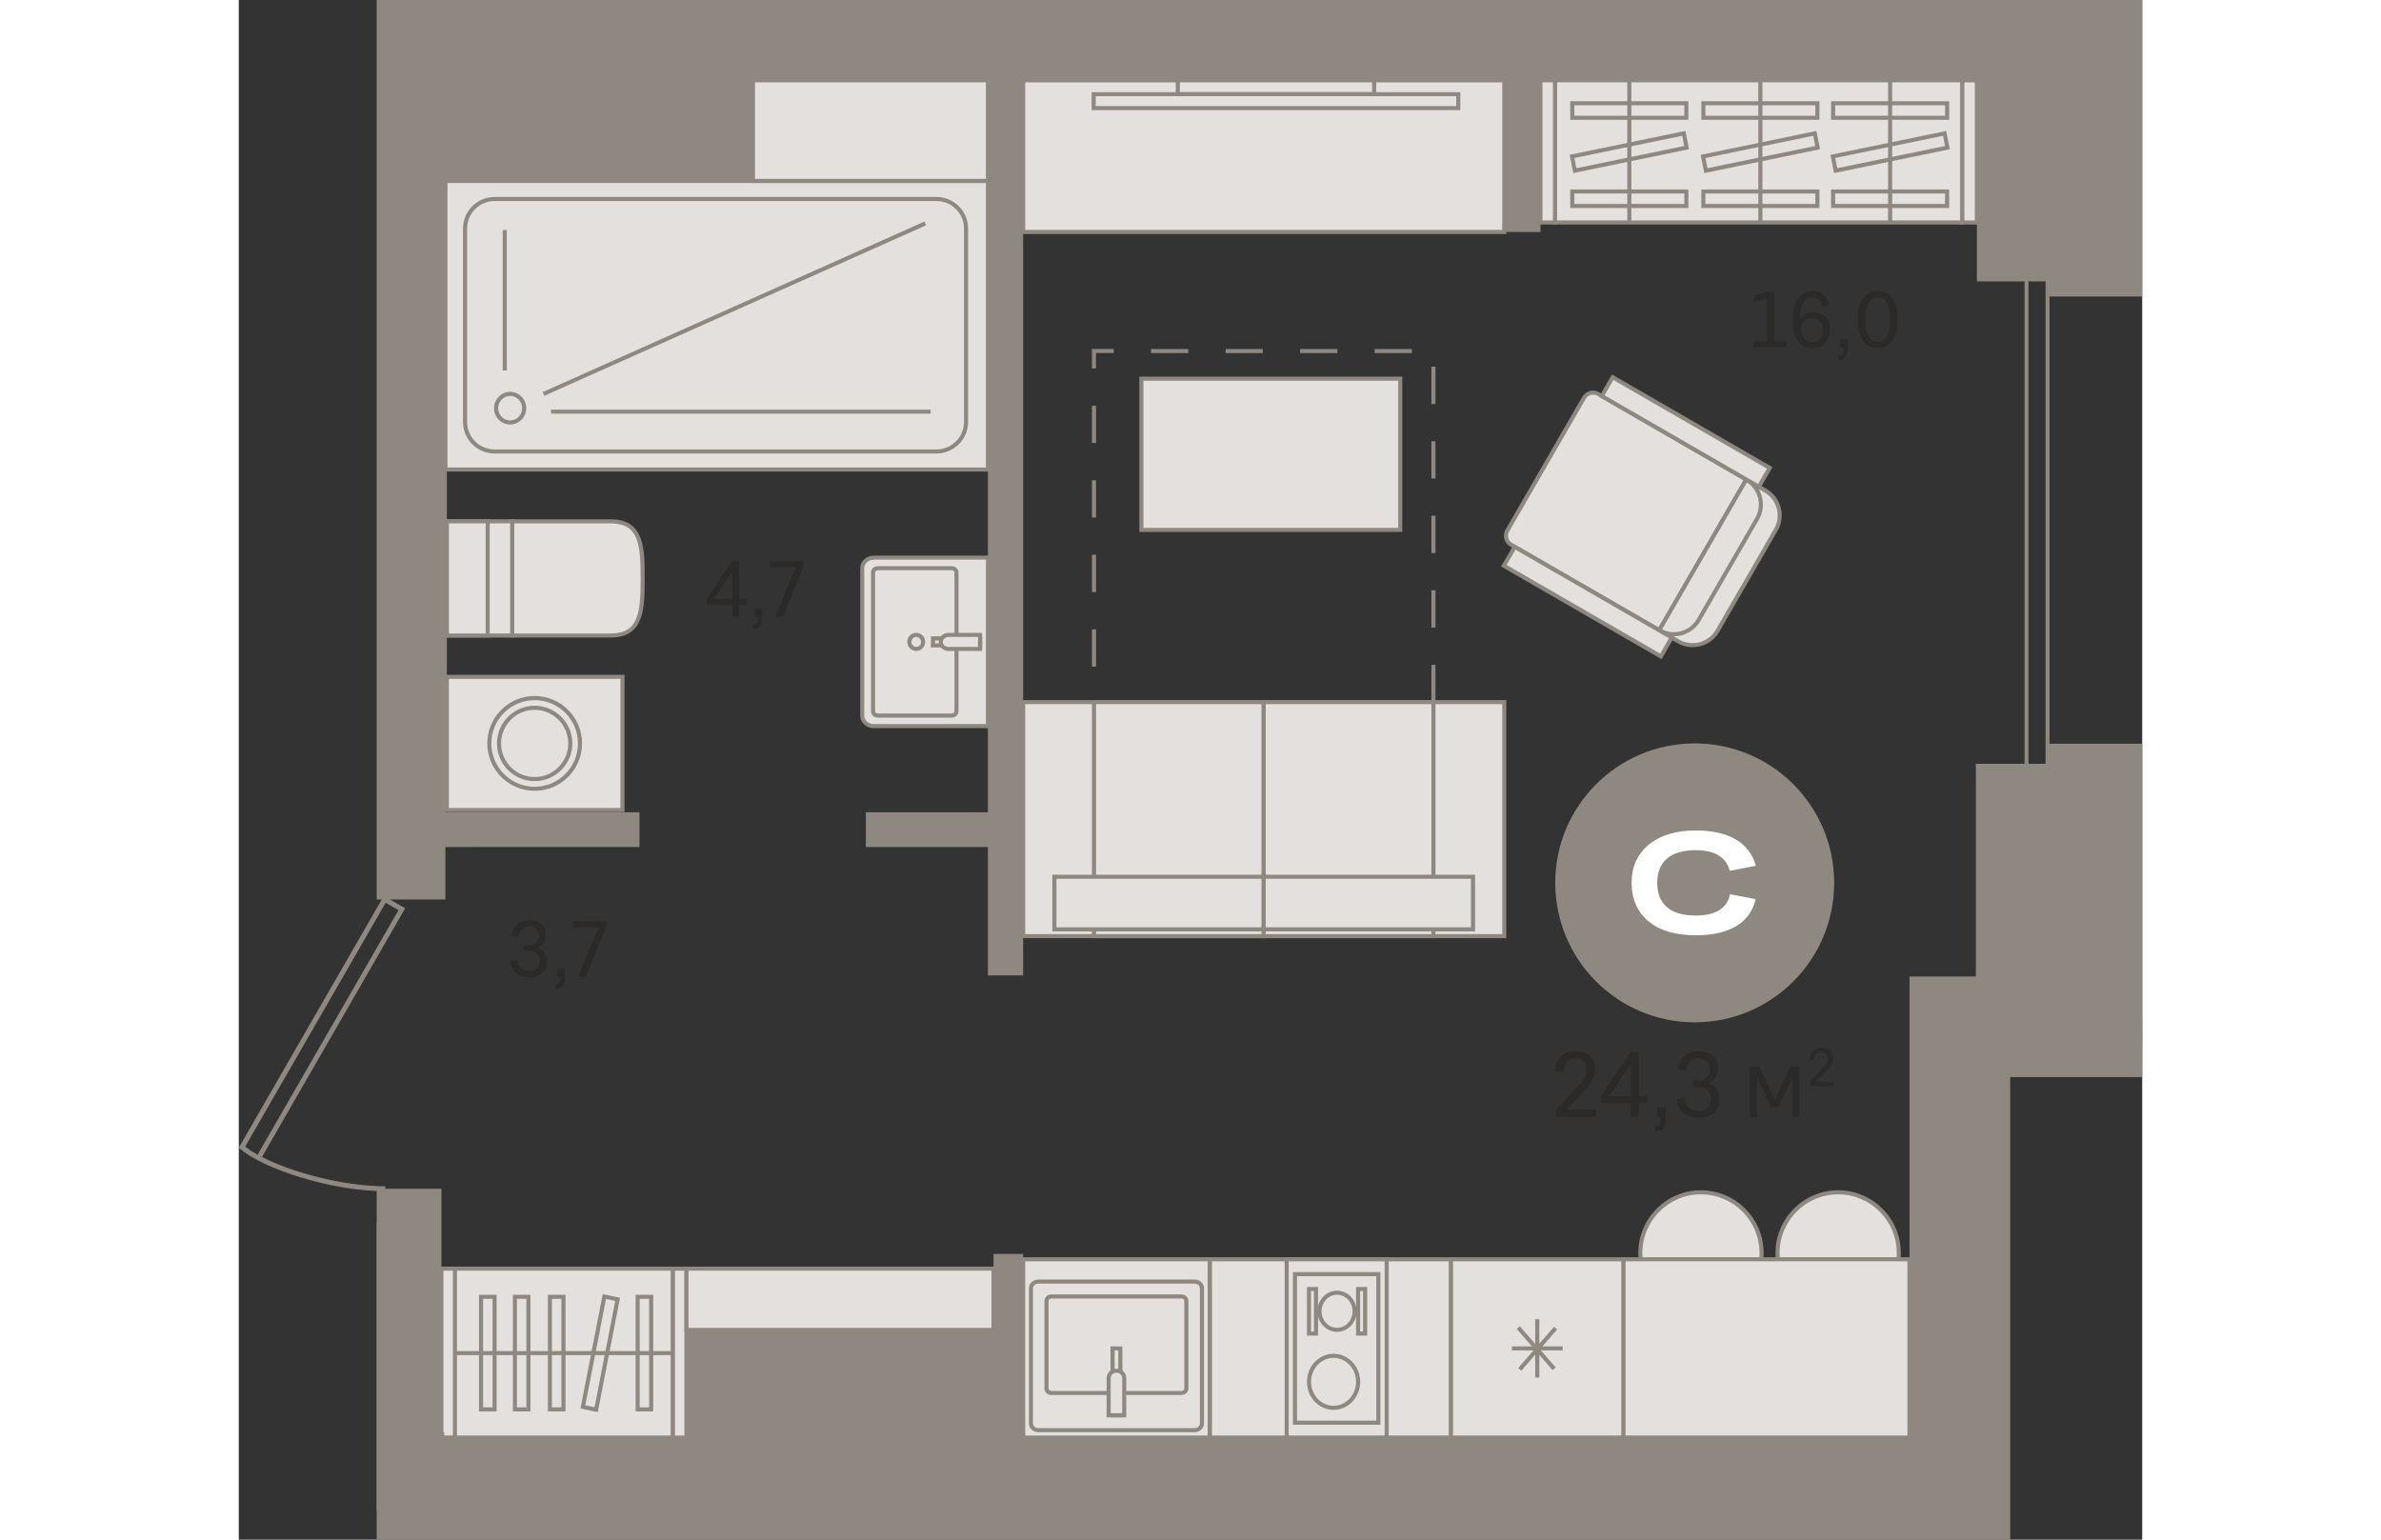 <?xml version="1.0" encoding="utf-8"?>
<!-- Generator: Adobe Illustrator 24.1.2, SVG Export Plug-In . SVG Version: 6.00 Build 0)  -->
<svg version="1.1" id="Слой_1" xmlns="http://www.w3.org/2000/svg" xmlns:xlink="http://www.w3.org/1999/xlink" x="0px" y="0px"
	 viewBox="0 0 4327.8 3500.8" style="enable-background:new 0 0 4327.8 3500.8;" xml:space="preserve" width="883" height="571">
<rect x="0" y="0" width="4327.8" height="3500.8" fill="#333333" stroke="none"/>
<g>
	<polygon style="fill-rule:evenodd;clip-rule:evenodd;fill:#8F8880;" points="4327.8,2449 4027.6,2449 4027.6,3500.8 313.6,3500.8 
		313.6,2779.7 354.5,2779.7 354.5,3351.9 3867.7,3351.9 3867.7,2458.7 3867.7,2320.9 4061.8,2320.9 4327.8,2320.9 	"/>
	<rect x="3695.3" y="23.1" style="fill-rule:evenodd;clip-rule:evenodd;fill:#FF3D01;" width="503.3" height="5.8"/>
	<rect x="2992.5" y="182.6" style="fill-rule:evenodd;clip-rule:evenodd;fill:#E3E0DD;" width="926.4" height="323.3"/>
	<path style="fill-rule:evenodd;clip-rule:evenodd;fill:#8F8880;" d="M2997.2,501.2h917.1v-314h-917.1V501.2L2997.2,501.2z
		 M3923.5,510.5h-935.6V177.9h935.6V510.5z"/>
	<rect x="3918.9" y="182.6" style="fill-rule:evenodd;clip-rule:evenodd;fill:#E3E0DD;" width="33" height="323.3"/>
	<path style="fill-rule:evenodd;clip-rule:evenodd;fill:#8F8880;" d="M3923.5,501.3h23.7V187.2h-23.7V501.3L3923.5,501.3z
		 M3956.5,510.5h-42.3V178h42.3V510.5z"/>
	<rect x="2959.5" y="182.6" style="fill-rule:evenodd;clip-rule:evenodd;fill:#E3E0DD;" width="33" height="323.3"/>
	<path style="fill-rule:evenodd;clip-rule:evenodd;fill:#8F8880;" d="M2964.2,501.3h23.7V187.2h-23.7V501.3L2964.2,501.3z
		 M2997.1,510.5h-42.3V178h42.3V510.5z"/>
	<rect x="3329.9" y="234.8" style="fill-rule:evenodd;clip-rule:evenodd;fill:#E3E0DD;" width="259.3" height="33"/>
	<path style="fill-rule:evenodd;clip-rule:evenodd;fill:#8F8880;" d="M3334.6,263.2h250v-23.8h-250V263.2L3334.6,263.2z
		 M3593.9,272.4h-268.5v-42.2h268.5V272.4z"/>
	<rect x="3625" y="234.8" style="fill-rule:evenodd;clip-rule:evenodd;fill:#E3E0DD;" width="259.3" height="33"/>
	<path style="fill-rule:evenodd;clip-rule:evenodd;fill:#8F8880;" d="M3629.6,263.2h250v-23.8h-250V263.2L3629.6,263.2z
		 M3888.9,272.4h-268.6v-42.2h268.6V272.4z"/>
	<rect x="3032" y="234.8" style="fill-rule:evenodd;clip-rule:evenodd;fill:#E3E0DD;" width="259.3" height="33"/>
	<path style="fill-rule:evenodd;clip-rule:evenodd;fill:#8F8880;" d="M3036.7,263.2h250v-23.8h-250V263.2L3036.7,263.2z
		 M3295.9,272.4h-268.6v-42.2h268.6V272.4z"/>
	<rect x="3329.9" y="435.3" style="fill-rule:evenodd;clip-rule:evenodd;fill:#E3E0DD;" width="259.3" height="33"/>
	<path style="fill-rule:evenodd;clip-rule:evenodd;fill:#8F8880;" d="M3334.6,463.7h250V440h-250V463.7L3334.6,463.7z M3593.9,473
		h-268.5v-42.2h268.5V473z"/>
	<rect x="3625" y="435.3" style="fill-rule:evenodd;clip-rule:evenodd;fill:#E3E0DD;" width="259.3" height="33"/>
	<path style="fill-rule:evenodd;clip-rule:evenodd;fill:#8F8880;" d="M3629.6,463.7h250V440h-250V463.7L3629.6,463.7z M3888.9,473
		h-268.6v-42.2h268.6V473z"/>
	<rect x="3032" y="435.3" style="fill-rule:evenodd;clip-rule:evenodd;fill:#E3E0DD;" width="259.3" height="33"/>
	<path style="fill-rule:evenodd;clip-rule:evenodd;fill:#8F8880;" d="M3036.7,463.7h250V440h-250V463.7L3036.7,463.7z M3295.9,473
		h-268.6v-42.2h268.6V473z"/>
	<polygon style="fill-rule:evenodd;clip-rule:evenodd;fill:#E3E0DD;" points="3329.3,355.6 3335.7,388 3589.9,335.6 3583.4,303.3 	
		"/>
	<path style="fill-rule:evenodd;clip-rule:evenodd;fill:#8F8880;" d="M3334.7,359.2l4.6,23.2l245.1-50.4l-4.6-23.3L3334.7,359.2
		L3334.7,359.2z M3332.1,393.5l-8.2-41.4l263.2-54.3l8.2,41.5L3332.1,393.5z"/>
	<polygon style="fill-rule:evenodd;clip-rule:evenodd;fill:#E3E0DD;" points="3624.4,355.6 3630.8,388 3884.9,335.6 3878.5,303.3 	
		"/>
	<path style="fill-rule:evenodd;clip-rule:evenodd;fill:#8F8880;" d="M3629.8,359.2l4.6,23.2l245.1-50.4l-4.6-23.3L3629.8,359.2
		L3629.8,359.2z M3627.2,393.5l-8.3-41.4l263.2-54.3l8.3,41.5L3627.2,393.5z"/>
	<polygon style="fill-rule:evenodd;clip-rule:evenodd;fill:#E3E0DD;" points="3031.4,355.6 3037.8,388 3291.9,335.6 3285.5,303.3 	
		"/>
	<path style="fill-rule:evenodd;clip-rule:evenodd;fill:#8F8880;" d="M3036.8,359.2l4.6,23.2l245.1-50.4l-4.6-23.3L3036.8,359.2
		L3036.8,359.2z M3034.2,393.5L3026,352l263.2-54.3l8.2,41.5L3034.2,393.5z"/>
	<rect x="3455" y="182.6" style="fill-rule:evenodd;clip-rule:evenodd;fill:#8F8880;" width="9.3" height="323.3"/>
	<rect x="3750" y="182.6" style="fill-rule:evenodd;clip-rule:evenodd;fill:#8F8880;" width="9.3" height="323.3"/>
	<rect x="3157" y="182.6" style="fill-rule:evenodd;clip-rule:evenodd;fill:#8F8880;" width="9.3" height="323.3"/>
	<path style="fill-rule:evenodd;clip-rule:evenodd;fill:#E3E0DD;" d="M3362.3,1434.2l132.6-229.7c18-31.2,7.3-71.2-23.9-89.2
		l-0.6-0.3l-42.9-24.7l-197.9,342.8l42.8,24.7l0.6,0.3C3304.3,1476.2,3344.2,1465.5,3362.3,1434.2z"/>
	<path style="fill-rule:evenodd;clip-rule:evenodd;fill:#8F8880;" d="M3235.9,1431.4l38.8,22.5c29.6,17.1,66.8,7,83.5-21.9
		l132.6-229.7c16.7-29,6.8-66.2-22.2-82.9l-39.4-22.7L3235.9,1431.4L3235.9,1431.4z M3305.5,1471.5c-11.8,0-23.9-3-34.8-9.4
		l-47.4-27.4l202.6-350.9l46.8,27.1c34,19.6,45.5,62.5,26.2,95.9l-132.6,229.7C3353.3,1459,3329.7,1471.5,3305.5,1471.5z"/>
	<path style="fill-rule:evenodd;clip-rule:evenodd;fill:#E3E0DD;" d="M3427.5,1090.3l-197.9,342.8l-336.7-194.4
		c-11.3-6.5-15.1-20.9-8.6-32.2l174.3-301.9c6.5-11.3,20.9-15.2,32.2-8.6L3427.5,1090.3z"/>
	<path style="fill-rule:evenodd;clip-rule:evenodd;fill:#8F8880;" d="M3079.1,897.3c-1.7,0-3.3,0.2-4.9,0.7c-4.9,1.3-9,4.4-11.5,8.8
		l-174.4,301.9c-5.2,9.1-2.1,20.7,7,25.9l332.7,192l193.3-334.8l-332.6-192.1C3085.6,898.2,3082.4,897.3,3079.1,897.3L3079.1,897.3z
		 M3231.3,1439.4l-4-2.3l-336.7-194.4c-13.5-7.8-18.1-25.1-10.4-38.6l174.4-301.9c3.8-6.5,9.9-11.2,17.1-13.1c7.2-2,14.9-1,21.4,2.9
		l340.7,196.7l-2.3,4L3231.3,1439.4z"/>
	<path style="fill-rule:evenodd;clip-rule:evenodd;fill:#E3E0DD;" d="M3319.4,1409.5l132.6-229.7c18-31.2,7.3-71.2-23.9-89.2
		l-0.6-0.3l-197.9,342.8l0.6,0.3C3261.4,1451.5,3301.4,1440.7,3319.4,1409.5z"/>
	<path style="fill-rule:evenodd;clip-rule:evenodd;fill:#8F8880;" d="M3236,1431.2c28.8,14,63.4,3.6,79.4-24l132.6-229.7
		c8.1-14,10.3-30.4,6.1-46.1c-3.9-14.4-12.6-26.5-24.9-34.7L3236,1431.2L3236,1431.2z M3262.7,1446.8c-11.8,0-23.9-3-34.8-9.4
		l-4-2.3l1.7-4.4l200.3-346.9l4,2.5c16.7,9.6,28.2,24.7,33.1,42.8c4.8,18,2.4,36.9-7,53.1l-132.6,229.7
		C3310.5,1434.2,3286.9,1446.8,3262.7,1446.8z"/>
	
		<rect x="3042.5" y="1161.7" transform="matrix(0.5 -0.866 0.866 0.5 349.126 3340.484)" style="fill-rule:evenodd;clip-rule:evenodd;fill:#E3E0DD;" width="49.5" height="412.4"/>
	<path style="fill-rule:evenodd;clip-rule:evenodd;fill:#8F8880;" d="M2882.7,1284.5l349.1,201.6l20.1-34.8l-349.1-201.5
		L2882.7,1284.5L2882.7,1284.5z M3235.1,1498.8l-4-2.3L2870,1288l29.4-50.9l4,2.3l361.1,208.4L3235.1,1498.8z"/>
	<polygon style="fill-rule:evenodd;clip-rule:evenodd;fill:#E3E0DD;" points="3456.1,1106.8 3480.8,1063.9 3123.7,857.7 3099,900.6 
			"/>
	<path style="fill-rule:evenodd;clip-rule:evenodd;fill:#8F8880;" d="M3105.3,898.8l349.1,201.6l20.1-34.8L3125.4,864L3105.3,898.8
		L3105.3,898.8z M3457.8,1113.1l-4-2.3l-361.1-208.5l29.4-50.9l4,2.3l361.1,208.5L3457.8,1113.1z"/>
	<rect x="2052.2" y="861" style="fill-rule:evenodd;clip-rule:evenodd;fill:#E3E0DD;" width="588.5" height="343.8"/>
	<path style="fill-rule:evenodd;clip-rule:evenodd;fill:#8F8880;" d="M2056.9,1200.3h579.2V865.7h-579.2V1200.3L2056.9,1200.3z
		 M2645.4,1209.5h-597.8V856.4h597.8V1209.5z"/>
	<path style="fill-rule:evenodd;clip-rule:evenodd;fill:#8F8880;" d="M4069.2,1829.6h38.8V544.8h-38.8V1829.6L4069.2,1829.6z
		 M4117,1838.6h-56.8V535.8h56.8V1838.6z"/>
	<rect x="2207.6" y="2863.3" style="fill-rule:evenodd;clip-rule:evenodd;fill:#E3E0DD;" width="548.6" height="405.3"/>
	<path style="fill-rule:evenodd;clip-rule:evenodd;fill:#8F8880;" d="M2212.3,3264h539.3v-396.1h-539.3V3264L2212.3,3264z
		 M2760.9,3273.2H2203v-414.6h557.9V3273.2z"/>
	<rect x="668.5" style="fill-rule:evenodd;clip-rule:evenodd;fill:#8F8880;" width="332.1" height="0.5"/>
	<rect x="2382.5" y="2863.3" style="fill-rule:evenodd;clip-rule:evenodd;fill:#E3E0DD;" width="227.4" height="405.3"/>
	<path style="fill-rule:evenodd;clip-rule:evenodd;fill:#8F8880;" d="M2387.2,3264h218.1v-396.1h-218.1V3264L2387.2,3264z
		 M2614.5,3273.2h-236.6v-414.6h236.6V3273.2z"/>
	<rect x="2401.4" y="2897.1" style="fill-rule:evenodd;clip-rule:evenodd;fill:#E3E0DD;" width="189.7" height="337.8"/>
	<path style="fill-rule:evenodd;clip-rule:evenodd;fill:#8F8880;" d="M2406,3230.2h180.4v-328.5H2406V3230.2L2406,3230.2z
		 M2595.7,3239.4h-198.9v-347h198.9V3239.4z"/>
	<path style="fill-rule:evenodd;clip-rule:evenodd;fill:#E3E0DD;" d="M2433.3,3142c0-32.6,25-59.1,55.9-59.1
		c30.8,0,55.8,26.5,55.8,59.1c0,32.6-25,59.1-55.8,59.1C2458.3,3201.1,2433.3,3174.6,2433.3,3142z"/>
	<path style="fill-rule:evenodd;clip-rule:evenodd;fill:#8F8880;" d="M2489.2,3087.4c-28.2,0-51.2,24.4-51.2,54.5
		c0,30.1,23,54.5,51.2,54.5c28.2,0,51.2-24.5,51.2-54.5C2540.4,3111.9,2517.4,3087.4,2489.2,3087.4L2489.2,3087.4z M2489.2,3205.7
		c-33.4,0-60.5-28.6-60.5-63.8c0-35.2,27.1-63.7,60.5-63.7c33.4,0,60.5,28.6,60.5,63.7C2549.6,3177.1,2522.5,3205.7,2489.2,3205.7z"
		/>
	<path style="fill-rule:evenodd;clip-rule:evenodd;fill:#E3E0DD;" d="M2457.2,2981.5c0-23.3,17.9-42.2,39.9-42.2
		c22,0,39.9,18.9,39.9,42.2c0,23.3-17.9,42.2-39.9,42.2C2475.1,3023.7,2457.2,3004.8,2457.2,2981.5z"/>
	<path style="fill-rule:evenodd;clip-rule:evenodd;fill:#8F8880;" d="M2497.1,2943.9c-19.4,0-35.3,16.9-35.3,37.6
		c0,20.7,15.8,37.6,35.3,37.6c19.4,0,35.3-16.9,35.3-37.6C2532.4,2960.8,2516.6,2943.9,2497.1,2943.9L2497.1,2943.9z M2497.1,3028.3
		c-24.6,0-44.5-21-44.5-46.8c0-25.8,20-46.8,44.5-46.8s44.5,21,44.5,46.8C2541.7,3007.3,2521.7,3028.3,2497.1,3028.3z"/>
	<rect x="2545" y="2930.8" style="fill-rule:evenodd;clip-rule:evenodd;fill:#E3E0DD;" width="16" height="101.3"/>
	<path style="fill-rule:evenodd;clip-rule:evenodd;fill:#8F8880;" d="M2549.6,3027.5h6.7v-92.1h-6.7V3027.5L2549.6,3027.5z
		 M2565.6,3036.8h-25.2v-110.5h25.2V3036.8z"/>
	<rect x="2433.3" y="2930.8" style="fill-rule:evenodd;clip-rule:evenodd;fill:#E3E0DD;" width="16" height="101.3"/>
	<path style="fill-rule:evenodd;clip-rule:evenodd;fill:#8F8880;" d="M2437.9,3027.5h6.7v-92.1h-6.7V3027.5L2437.9,3027.5z
		 M2453.9,3036.8h-25.2v-110.5h25.2V3036.8z"/>
	<rect x="1783.4" y="182.6" style="fill-rule:evenodd;clip-rule:evenodd;fill:#E3E0DD;" width="1093.8" height="344.9"/>
	<path style="fill-rule:evenodd;clip-rule:evenodd;fill:#8F8880;" d="M1788.1,522.8h1084.6V187.2H1788.1V522.8L1788.1,522.8z
		 M2881.9,532.1H1778.8V178h1103.1V532.1z"/>
	<rect x="2135.1" y="182.6" style="fill-rule:evenodd;clip-rule:evenodd;fill:#E3E0DD;" width="446.4" height="31.6"/>
	<path style="fill-rule:evenodd;clip-rule:evenodd;fill:#8F8880;" d="M2139.7,209.6h437.1v-22.4h-437.1V209.6L2139.7,209.6z
		 M2586.1,218.8h-455.7V178h455.7V218.8z"/>
	<rect x="1943.8" y="214.2" style="fill-rule:evenodd;clip-rule:evenodd;fill:#E3E0DD;" width="829" height="31.6"/>
	<path style="fill-rule:evenodd;clip-rule:evenodd;fill:#8F8880;" d="M1948.4,241.1h819.7v-22.4h-819.7V241.1L1948.4,241.1z
		 M2777.4,250.4h-838.3v-40.8h838.3V250.4z"/>
	<rect x="1165.3" style="fill-rule:evenodd;clip-rule:evenodd;fill:#8F8880;" width="268.9" height="0.4"/>
	<rect x="1165.3" style="fill-rule:evenodd;clip-rule:evenodd;fill:#8F8880;" width="268.9" height="0.4"/>
	<rect x="2756.2" y="2863.3" style="fill-rule:evenodd;clip-rule:evenodd;fill:#E3E0DD;" width="392.2" height="405.3"/>
	<path style="fill-rule:evenodd;clip-rule:evenodd;fill:#8F8880;" d="M2760.9,3264h383v-396.1h-383V3264L2760.9,3264z
		 M3153.1,3273.2h-401.5v-414.5h401.5V3273.2z"/>
	<rect x="2894.7" y="3061.3" style="fill-rule:evenodd;clip-rule:evenodd;fill:#8F8880;" width="115.3" height="9.2"/>
	<rect x="2947.7" y="2999.7" style="fill-rule:evenodd;clip-rule:evenodd;fill:#8F8880;" width="9.3" height="132.5"/>
	
		<rect x="2890.2" y="3061.4" transform="matrix(0.656 -0.755 0.755 0.656 -1298.393 3284.441)" style="fill-rule:evenodd;clip-rule:evenodd;fill:#8F8880;" width="124.2" height="9.3"/>
	
		<rect x="2947.7" y="3003.9" transform="matrix(0.754 -0.656 0.656 0.754 -1287.403 2690.426)" style="fill-rule:evenodd;clip-rule:evenodd;fill:#8F8880;" width="9.3" height="124.2"/>
	<rect x="1783.4" y="2863.3" style="fill-rule:evenodd;clip-rule:evenodd;fill:#E3E0DD;" width="424.2" height="405.3"/>
	<path style="fill-rule:evenodd;clip-rule:evenodd;fill:#8F8880;" d="M1788.1,3264H2203v-396.1h-414.9V3264L1788.1,3264z
		 M2212.3,3273.2h-433.5v-414.6h433.5V3273.2z"/>
	<path style="fill-rule:evenodd;clip-rule:evenodd;fill:#E3E0DD;" d="M1817.4,2914h356.2c9,0,16.3,7,16.3,15.6v306.6
		c0,8.6-7.3,15.6-16.3,15.6h-356.2c-9,0-16.3-7-16.3-15.6v-306.6C1801.1,2920.9,1808.4,2914,1817.4,2914z"/>
	<path style="fill-rule:evenodd;clip-rule:evenodd;fill:#8F8880;" d="M1817.4,2918.6c-6.4,0-11.7,4.9-11.7,11v306.6
		c0,6.1,5.2,11,11.7,11h356.2c6.4,0,11.7-4.9,11.7-11v-306.6c0-6.1-5.3-11-11.7-11H1817.4L1817.4,2918.6z M2173.6,3256.4h-356.2
		c-11.5,0-20.9-9.1-20.9-20.2v-306.6c0-11.2,9.4-20.2,20.9-20.2h356.2c11.6,0,21,9.1,21,20.2v306.6
		C2194.6,3247.3,2185.2,3256.4,2173.6,3256.4z"/>
	<path style="fill-rule:evenodd;clip-rule:evenodd;fill:#E3E0DD;" d="M1847.4,3167.3h296.2c6.1,0,11-4.7,11-10.5v-198.6
		c0-5.8-4.9-10.5-11-10.5h-296.2c-6.1,0-11,4.7-11,10.5v198.6C1836.5,3162.6,1841.4,3167.3,1847.4,3167.3z"/>
	<path style="fill-rule:evenodd;clip-rule:evenodd;fill:#8F8880;" d="M1847.4,2952.4c-3.5,0-6.3,2.6-6.3,5.9v198.5
		c0,3.3,2.8,5.9,6.3,5.9h296.2c3.5,0,6.3-2.6,6.3-5.9v-198.5c0-3.3-2.8-5.9-6.3-5.9H1847.4L1847.4,2952.4z M2143.6,3171.9h-296.2
		c-8.6,0-15.6-6.8-15.6-15.1v-198.5c0-8.4,7-15.1,15.6-15.1h296.2c8.6,0,15.6,6.8,15.6,15.1v198.5
		C2159.2,3165.1,2152.2,3171.9,2143.6,3171.9z"/>
	<rect x="1986.7" y="3066" style="fill-rule:evenodd;clip-rule:evenodd;fill:#E3E0DD;" width="17.7" height="152"/>
	<path style="fill-rule:evenodd;clip-rule:evenodd;fill:#8F8880;" d="M1991.3,3213.3h8.4v-142.8h-8.4V3213.3L1991.3,3213.3z
		 M2009,3222.6h-27v-161.2h27V3222.6z"/>
	<path style="fill-rule:evenodd;clip-rule:evenodd;fill:#E3E0DD;" d="M1995.3,3116.6h0.4c9.7,0,17.5,7.5,17.5,16.7v84.6h-35.3v-84.6
		C1977.8,3124.1,1985.7,3116.6,1995.3,3116.6z"/>
	<path style="fill-rule:evenodd;clip-rule:evenodd;fill:#8F8880;" d="M1982.5,3213.3h26.1v-80c0-6.7-5.8-12.1-12.9-12.1h-0.4
		c-7.1,0-12.9,5.4-12.9,12.1V3213.3L1982.5,3213.3z M2017.8,3222.6h-44.6v-89.2c0-11.8,9.9-21.4,22.1-21.4h0.4
		c12.2,0,22.1,9.6,22.1,21.4V3222.6z"/>
	<path style="fill-rule:evenodd;clip-rule:evenodd;fill:#E3E0DD;" d="M1417.5,1291.6v335.8c0,13,11.8,23.6,26.4,23.6h259.4v-383
		h-259.4C1429.3,1268,1417.5,1278.6,1417.5,1291.6z"/>
	<path style="fill-rule:evenodd;clip-rule:evenodd;fill:#8F8880;" d="M1443.9,1272.6c-12,0-21.8,8.5-21.8,19v335.8
		c0,10.4,9.8,18.9,21.8,18.9h254.8v-373.8H1443.9L1443.9,1272.6z M1707.9,1655.6h-264c-17.1,0-31-12.6-31-28.2v-335.8
		c0-15.6,13.9-28.2,31-28.2h264V1655.6z"/>
	<path style="fill-rule:evenodd;clip-rule:evenodd;fill:#E3E0DD;" d="M1631.8,1617.6v-316.2c0-5.2-5-9.5-11.1-9.5h-167.5
		c-6.1,0-11.1,4.2-11.1,9.5v316.2c0,5.2,5,9.5,11.1,9.5h167.5C1626.9,1627.1,1631.8,1622.8,1631.8,1617.6z"/>
	<path style="fill-rule:evenodd;clip-rule:evenodd;fill:#8F8880;" d="M1453.2,1296.6c-3.5,0-6.5,2.2-6.5,4.8v316.2
		c0,2.6,2.9,4.8,6.5,4.8h167.5c3.5,0,6.5-2.2,6.5-4.8v-316.2c0-2.6-2.9-4.8-6.5-4.8H1453.2L1453.2,1296.6z M1620.7,1631.7h-167.5
		c-8.7,0-15.7-6.3-15.7-14.1v-316.2c0-7.8,7-14.1,15.7-14.1h167.5c8.7,0,15.7,6.3,15.7,14.1v316.2
		C1636.5,1625.4,1629.4,1631.7,1620.7,1631.7z"/>
	<rect x="1578.3" y="1451.5" style="fill-rule:evenodd;clip-rule:evenodd;fill:#E3E0DD;" width="107.2" height="16"/>
	<path style="fill-rule:evenodd;clip-rule:evenodd;fill:#8F8880;" d="M1582.9,1462.9h97.9v-6.7h-97.9V1462.9L1582.9,1462.9z
		 M1690.1,1472.1h-116.5v-25.2h116.5V1472.1z"/>
	<path style="fill-rule:evenodd;clip-rule:evenodd;fill:#E3E0DD;" d="M1596.1,1459.7v-0.3c0-8.7,7.9-15.8,17.7-15.8h71.6v31.9h-71.6
		C1604,1475.5,1596.1,1468.4,1596.1,1459.7z"/>
	<path style="fill-rule:evenodd;clip-rule:evenodd;fill:#8F8880;" d="M1613.8,1448.2c-7.2,0-13,5-13,11.2v0.3
		c0,6.2,5.8,11.2,13,11.2h67v-22.7H1613.8L1613.8,1448.2z M1690.1,1480.1h-76.3c-12.3,0-22.3-9.1-22.3-20.4v-0.3
		c0-11.2,10-20.4,22.3-20.4h76.3V1480.1z"/>
	<path style="fill-rule:evenodd;clip-rule:evenodd;fill:#E3E0DD;" d="M1540.3,1443.6c-8.6,0-15.6,7.1-15.6,16c0,8.8,7,16,15.6,16
		c8.6,0,15.6-7.1,15.6-16C1555.9,1450.7,1548.9,1443.6,1540.3,1443.6z"/>
	<path style="fill-rule:evenodd;clip-rule:evenodd;fill:#8F8880;" d="M1540.3,1448.2c-6.1,0-11,5.1-11,11.3c0,6.2,4.9,11.3,11,11.3
		c6.1,0,11-5.1,11-11.3C1551.3,1453.3,1546.4,1448.2,1540.3,1448.2L1540.3,1448.2z M1540.3,1480.1c-11.2,0-20.3-9.2-20.3-20.6
		c0-11.3,9.1-20.6,20.3-20.6c11.2,0,20.3,9.2,20.3,20.6C1560.6,1470.9,1551.5,1480.1,1540.3,1480.1z"/>
	<rect x="469.7" y="411.4" style="fill-rule:evenodd;clip-rule:evenodd;fill:#E3E0DD;" width="1233.6" height="656.3"/>
	<path style="fill-rule:evenodd;clip-rule:evenodd;fill:#8F8880;" d="M474.4,1063h1224.3V416H474.4V1063L474.4,1063z M1707.9,1072.2
		H465.1V406.7h1242.8V1072.2z"/>
	<path style="fill-rule:evenodd;clip-rule:evenodd;fill:#E3E0DD;" d="M514.5,959.6V519.4c0-37,30.2-67,67.5-67h1004
		c37.3,0,67.5,30,67.5,67v440.2c0,37-30.2,67-67.5,67H582C544.7,1026.6,514.5,996.6,514.5,959.6z"/>
	<path style="fill-rule:evenodd;clip-rule:evenodd;fill:#8F8880;" d="M582,457c-34.7,0-62.9,28-62.9,62.4v440.2
		c0,34.4,28.2,62.4,62.9,62.4h1004c34.7,0,62.9-28,62.9-62.4V519.4c0-34.4-28.2-62.4-62.9-62.4H582L582,457z M1586,1031.2H582
		c-39.8,0-72.2-32.1-72.2-71.6V519.4c0-39.5,32.4-71.6,72.2-71.6h1004c39.8,0,72.2,32.1,72.2,71.6v440.2
		C1658.2,999.1,1625.8,1031.2,1586,1031.2z"/>
	<path style="fill-rule:evenodd;clip-rule:evenodd;fill:#E3E0DD;" d="M617,895.6c17.6,0,31.9,14.6,31.9,32.5
		c0,18-14.3,32.5-31.9,32.5c-17.6,0-31.9-14.6-31.9-32.5C585,910.1,599.4,895.6,617,895.6z"/>
	<path style="fill-rule:evenodd;clip-rule:evenodd;fill:#8F8880;" d="M617,900.2c-15.1,0-27.3,12.5-27.3,27.9
		c0,15.4,12.3,27.9,27.3,27.9c15.1,0,27.3-12.6,27.3-27.9C644.3,912.7,632,900.2,617,900.2L617,900.2z M617,965.3
		c-20.2,0-36.6-16.7-36.6-37.2c0-20.5,16.4-37.1,36.6-37.1c20.2,0,36.5,16.7,36.5,37.1C653.5,948.6,637.2,965.3,617,965.3z"/>
	<rect x="709.9" y="931.4" style="fill-rule:evenodd;clip-rule:evenodd;fill:#8F8880;" width="863.1" height="9.2"/>
	<rect x="600.1" y="523" style="fill-rule:evenodd;clip-rule:evenodd;fill:#8F8880;" width="9.2" height="319.4"/>
	<polygon style="fill-rule:evenodd;clip-rule:evenodd;fill:#8F8880;" points="694.7,899.9 690.9,891.5 1559,503.7 1562.7,512.2 	"/>
	<rect x="1169" y="182.6" style="fill-rule:evenodd;clip-rule:evenodd;fill:#E3E0DD;" width="534.2" height="228.8"/>
	<path style="fill-rule:evenodd;clip-rule:evenodd;fill:#8F8880;" d="M1173.7,406.7h525V187.2h-525V406.7L1173.7,406.7z M1707.9,416
		h-543.5V178h543.5V416z"/>
	<rect x="460.7" y="2884.6" style="fill-rule:evenodd;clip-rule:evenodd;fill:#E3E0DD;" width="526.4" height="384"/>
	<path style="fill-rule:evenodd;clip-rule:evenodd;fill:#8F8880;" d="M465.3,3264h517.2v-374.8H465.3V3264L465.3,3264z
		 M991.7,3273.2H456.1V2880h535.7V3273.2z"/>
	<rect x="460.7" y="2884.6" style="fill-rule:evenodd;clip-rule:evenodd;fill:#E3E0DD;" width="30.8" height="384"/>
	<path style="fill-rule:evenodd;clip-rule:evenodd;fill:#8F8880;" d="M465.3,3264h21.5v-374.8h-21.5V3264L465.3,3264z M496.1,3273.2
		h-40V2880h40V3273.2z"/>
	<rect x="987.1" y="2884.6" style="fill-rule:evenodd;clip-rule:evenodd;fill:#E3E0DD;" width="30.8" height="384"/>
	<path style="fill-rule:evenodd;clip-rule:evenodd;fill:#8F8880;" d="M991.7,3264h21.5v-374.8h-21.5V3264L991.7,3264z
		 M1022.5,3273.2h-40V2880h40V3273.2z"/>
	<rect x="550.8" y="2948.6" style="fill-rule:evenodd;clip-rule:evenodd;fill:#E3E0DD;" width="30.8" height="256"/>
	<path style="fill-rule:evenodd;clip-rule:evenodd;fill:#8F8880;" d="M555.4,3200H577v-246.8h-21.5V3200L555.4,3200z M586.2,3209.2
		h-40V2944h40V3209.2z"/>
	<rect x="627.8" y="2948.6" style="fill-rule:evenodd;clip-rule:evenodd;fill:#E3E0DD;" width="30.8" height="256"/>
	<path style="fill-rule:evenodd;clip-rule:evenodd;fill:#8F8880;" d="M632.4,3200h21.5v-246.8h-21.5V3200L632.4,3200z M663.2,3209.2
		h-40V2944h40V3209.2z"/>
	<rect x="707.4" y="2948.6" style="fill-rule:evenodd;clip-rule:evenodd;fill:#E3E0DD;" width="30.8" height="256"/>
	<path style="fill-rule:evenodd;clip-rule:evenodd;fill:#8F8880;" d="M712,3200h21.5v-246.8H712V3200L712,3200z M742.8,3209.2h-40
		V2944h40V3209.2z"/>
	<rect x="906.9" y="2948.6" style="fill-rule:evenodd;clip-rule:evenodd;fill:#E3E0DD;" width="30.8" height="256"/>
	<path style="fill-rule:evenodd;clip-rule:evenodd;fill:#8F8880;" d="M911.5,3200h21.5v-246.8h-21.5V3200L911.5,3200z M942.3,3209.2
		h-40V2944h40V3209.2z"/>
	<polygon style="fill-rule:evenodd;clip-rule:evenodd;fill:#E3E0DD;" points="812.5,3205.3 782.3,3198.9 831.2,2948 861.4,2954.3 	
		"/>
	<path style="fill-rule:evenodd;clip-rule:evenodd;fill:#8F8880;" d="M787.8,3195.3l21.1,4.4l47.1-241.8l-21.1-4.5L787.8,3195.3
		L787.8,3195.3z M816.2,3210.8l-39.3-8.2l50.6-260.1l39.3,8.3L816.2,3210.8z"/>
	<rect x="491.5" y="3072" style="fill-rule:evenodd;clip-rule:evenodd;fill:#8F8880;" width="495.6" height="9.2"/>
	<rect x="1017.9" y="2884.6" style="fill-rule:evenodd;clip-rule:evenodd;fill:#E3E0DD;" width="698.2" height="139.3"/>
	<path style="fill-rule:evenodd;clip-rule:evenodd;fill:#8F8880;" d="M1022.5,3019.3h688.9v-130.1h-688.9V3019.3L1022.5,3019.3z
		 M1720.7,3028.6h-707.4V2880h707.4V3028.6z"/>
	<path style="fill-rule:evenodd;clip-rule:evenodd;fill:#E3E0DD;" d="M3324.5,2986.7c-76.1,0-137.8-61.7-137.8-137.8
		c0-76.1,61.7-137.8,137.8-137.8c76.1,0,137.8,61.7,137.8,137.8C3462.3,2925,3400.6,2986.7,3324.5,2986.7z"/>
	<path style="fill-rule:evenodd;clip-rule:evenodd;fill:#8F8880;" d="M3324.5,2715.6c-73.4,0-133.2,59.8-133.2,133.2
		c0,73.5,59.7,133.2,133.2,133.2c73.5,0,133.2-59.8,133.2-133.2C3457.7,2775.4,3398,2715.6,3324.5,2715.6L3324.5,2715.6z
		 M3324.5,2991.3c-78.5,0-142.4-63.9-142.4-142.5c0-78.5,63.9-142.4,142.4-142.4c78.6,0,142.5,63.9,142.5,142.4
		C3467,2927.4,3403.1,2991.3,3324.5,2991.3z"/>
	<path style="fill-rule:evenodd;clip-rule:evenodd;fill:#E3E0DD;" d="M3636.4,2986.7c-76.1,0-137.8-61.7-137.8-137.8
		c0-76.1,61.7-137.8,137.8-137.8c76.1,0,137.8,61.7,137.8,137.8C3774.3,2925,3712.6,2986.7,3636.4,2986.7z"/>
	<path style="fill-rule:evenodd;clip-rule:evenodd;fill:#8F8880;" d="M3636.5,2715.6c-73.5,0-133.2,59.8-133.2,133.2
		c0,73.5,59.7,133.2,133.2,133.2c73.5,0,133.2-59.8,133.2-133.2C3769.7,2775.4,3709.9,2715.6,3636.5,2715.6L3636.5,2715.6z
		 M3636.5,2991.3c-78.6,0-142.5-63.9-142.5-142.5c0-78.5,63.9-142.4,142.5-142.4c78.5,0,142.5,63.9,142.5,142.4
		C3778.9,2927.4,3715,2991.3,3636.5,2991.3z"/>
	<rect x="3148.5" y="2863.3" style="fill-rule:evenodd;clip-rule:evenodd;fill:#E3E0DD;" width="650.1" height="405.3"/>
	<path style="fill-rule:evenodd;clip-rule:evenodd;fill:#8F8880;" d="M3153.1,3264h640.8v-396.1h-640.8V3264L3153.1,3264z
		 M3803.2,3273.2h-659.3v-414.6h659.3V3273.2z"/>
	<path style="fill-rule:evenodd;clip-rule:evenodd;fill:#2B2A29;" d="M835.3,2108.4l-46.1,112h-17.6l47-112h-59v-14.1h75.8V2108.4
		L835.3,2108.4z M724.2,2202h17.3v22.9c0,8.8-1.6,14.8-4.7,18.1c-3.1,3.3-8.3,5-15.6,5.1l-0.9-9.6c4.2,0,7.1-0.8,8.7-2.4
		c1.6-1.6,2.3-4.9,2.3-9.8v-5.9h-7V2202L724.2,2202z M700.7,2186.1c0,11.3-3.6,20.1-10.9,26.5c-7.3,6.4-17,9.5-29.1,9.5
		c-12.1,0-21.9-3-29.4-8.9c-7.5-5.9-12-15.1-13.4-27.5l15.8-2.9c2,17,10.9,25.6,26.6,25.6c7.4,0,13.2-2,17.4-6.1
		c4.1-4.1,6.2-9.8,6.2-17.1c0-7.2-1.9-12.7-5.8-16.6c-3.8-3.9-9.4-5.9-16.8-5.9H649v-13.5h12.2c6.5,0,11.6-1.9,15.2-5.7
		c3.6-3.8,5.5-9.2,5.5-16.1c0-6.6-1.9-11.8-5.7-15.5c-3.8-3.7-9.2-5.6-16.3-5.6c-6.6,0-12,2.1-16.3,6.3c-4.3,4.2-6.9,10.3-8,18.4
		l-15.5-3.2c1.6-11,5.9-19.7,13-25.9c7.1-6.2,16.3-9.4,27.5-9.4c11.5,0,20.6,2.9,27.4,8.7c6.7,5.8,10.1,13.7,10.1,23.8
		c0,7.6-1.6,13.9-4.9,19.1c-3.3,5.2-8.1,8.9-14.3,11.2C693.4,2159.7,700.7,2170,700.7,2186.1z"/>
	<path style="fill-rule:evenodd;clip-rule:evenodd;fill:#2B2A29;" d="M1283.3,1289.9l-46.1,112h-17.6l47-112h-59v-14h75.8V1289.9
		L1283.3,1289.9z M1172.7,1383.5h17.3v22.9c0,8.8-1.6,14.8-4.7,18.1c-3.1,3.3-8.3,5-15.7,5.1l-0.9-9.5c4.2,0,7.1-0.8,8.6-2.4
		c1.6-1.6,2.3-4.9,2.3-9.8v-5.9h-7V1383.5L1172.7,1383.5z M1080.1,1361.9h41.9v-62.6L1080.1,1361.9L1080.1,1361.9z M1137.7,1401.9
		H1122v-26.6h-58.3v-12.8l58.1-86.6h15.8v86h16.9v13.3h-16.9V1401.9z"/>
	<path style="fill-rule:evenodd;clip-rule:evenodd;fill:#2B2A29;" d="M3726.3,777.5c9.2,0,16.2-4.3,21-12.9
		c4.7-8.6,7.1-21.2,7.1-37.9c0-16.7-2.4-29.3-7.1-37.8c-4.7-8.5-11.7-12.8-21-12.8c-9,0-15.9,4.3-20.7,12.8
		c-4.8,8.5-7.2,21.1-7.2,37.8c0,16.7,2.4,29.3,7.2,37.9C3710.4,773.2,3717.3,777.5,3726.3,777.5L3726.3,777.5z M3726.3,791.5
		c-14.3,0-25.3-5.6-33.2-16.9c-7.9-11.3-11.8-27.2-11.8-47.9c0-20.8,3.9-36.8,11.8-48c7.9-11.2,18.9-16.8,33.2-16.8
		c14.4,0,25.5,5.6,33.4,16.8c7.9,11.2,11.8,27.2,11.8,48c0,20.6-3.9,36.6-11.8,47.9C3751.8,785.9,3740.7,791.5,3726.3,791.5
		L3726.3,791.5z M3640.6,771.4h17.3v22.9c0,8.8-1.6,14.8-4.7,18.1c-3.1,3.3-8.3,5-15.7,5.1l-0.9-9.5c4.2,0,7.1-0.8,8.7-2.4
		c1.6-1.6,2.3-4.9,2.3-9.8v-5.9h-7V771.4L3640.6,771.4z M3577.6,777.8c7.4,0,13.3-2.5,17.7-7.4c4.4-4.9,6.6-11.5,6.6-19.8
		c0-8.5-2.1-15.2-6.4-20.1c-4.3-4.9-10.3-7.3-18.1-7.3c-4.8,0-9.1,1.1-12.9,3.2c-3.8,2.2-6.7,5.1-8.9,8.8c-2.2,3.7-3.2,7.9-3.2,12.6
		c0,9.1,2.3,16.4,6.9,21.8C3563.8,775.1,3569.9,777.8,3577.6,777.8L3577.6,777.8z M3533,728.5c0-21.7,3.9-38.2,11.8-49.6
		c7.9-11.3,19.1-17,33.7-17c9.8,0,18.1,2.7,24.7,8.1c6.6,5.4,11,13.2,13.1,23.4l-15.7,3.2c-3-13.8-10.5-20.7-22.5-20.7
		c-9.2,0-16.2,4.2-21,12.5c-4.7,8.3-7.2,21.1-7.5,38.3c3-5,7.2-9,12.5-12c5.3-3,11.5-4.4,18.5-4.4c11.4,0,20.5,3.6,27.2,10.7
		c6.7,7.1,10.1,16.9,10.1,29.2c0,8.4-1.7,15.7-5,21.9c-3.4,6.2-8.1,11-14,14.3c-6,3.4-13.1,5-21.2,5c-14.4,0-25.4-5.4-33.1-16.3
		C3536.8,764.4,3533,748.8,3533,728.5L3533,728.5z M3443.1,789.7v-14h31.7v-96.8l-30.2,7.2v-14.8l31.1-7.6h15.5v112h28.3v14H3443.1z
		"/>
	<path style="fill-rule:evenodd;clip-rule:evenodd;fill:#8F8880;" d="M3627.4,2007.4c0,175.1-142,317.1-317.1,317.1
		c-175.1,0-317.1-142-317.1-317.1c0-175.1,142-317.1,317.1-317.1C3485.4,1690.2,3627.4,1832.2,3627.4,2007.4z"/>
	<path style="fill-rule:evenodd;clip-rule:evenodd;fill:#2C2A28;" d="M3572.7,2460l28-30.1c4.6-4.9,7.8-9.1,9.5-12.6
		c1.8-3.5,2.6-7.1,2.6-10.9c0-4.6-1.3-8.1-3.8-10.6c-2.5-2.5-6.1-3.8-10.6-3.8c-5.1,0-9,1.6-11.9,4.8c-2.9,3.2-4.4,7.8-4.6,13.9
		l-10.9-1.8c0.6-8.5,3.3-15.1,8.2-19.7c4.9-4.6,11.4-6.9,19.6-6.9c8,0,14.2,2.1,18.8,6.4c4.6,4.3,6.8,10,6.8,17.3
		c0,3.6-0.5,7-1.5,10.1c-1,3.1-2.7,6.3-5.1,9.6c-2.4,3.3-5.6,7-9.7,11.3l-21.4,23h39.3v9.6h-53.3V2460L3572.7,2460z M3452.4,2539.7
		h-16.5v-114.7h20.7l36.1,76.4l35.2-76.4h20.7v114.7h-16.2V2450l-31.4,67.5h-16.5l-32.1-66.9V2539.7L3452.4,2539.7z M3366.5,2499.6
		c0,13.2-4.3,23.6-12.8,31c-8.5,7.4-19.9,11.2-34.1,11.2c-14.2,0-25.7-3.5-34.5-10.4c-8.8-7-14-17.7-15.7-32.2l18.6-3.4
		c2.4,20,12.8,29.9,31.2,29.9c8.7,0,15.5-2.4,20.3-7.2c4.9-4.8,7.3-11.4,7.3-20c0-8.4-2.3-14.9-6.8-19.5c-4.5-4.6-11-6.8-19.6-6.8
		H3306v-15.8h14.3c7.6,0,13.5-2.2,17.8-6.6c4.3-4.4,6.5-10.7,6.5-18.9c0-7.7-2.2-13.8-6.7-18.1c-4.4-4.4-10.8-6.5-19.1-6.5
		c-7.7,0-14.1,2.5-19.1,7.4c-5,4.9-8.1,12.1-9.4,21.5l-18.1-3.8c1.8-12.9,6.9-23.1,15.2-30.4c8.3-7.3,19.1-11,32.3-11
		c13.5,0,24.2,3.4,32.1,10.1c7.9,6.7,11.8,16,11.8,27.8c0,8.9-1.9,16.3-5.8,22.4c-3.9,6-9.5,10.4-16.8,13.1
		C3358,2468.6,3366.5,2480.7,3366.5,2499.6L3366.5,2499.6z M3224.4,2518.1h20.2v26.8c0,10.3-1.8,17.3-5.5,21.2
		c-3.6,3.9-9.8,5.9-18.3,6l-1.1-11.2c4.9,0,8.3-0.9,10.1-2.9c1.8-1.9,2.8-5.7,2.8-11.5v-7h-8.2V2518.1L3224.4,2518.1z
		 M3115.7,2492.8h49.1v-73.4L3115.7,2492.8L3115.7,2492.8z M3183.2,2539.7h-18.4v-31.2h-68.3v-15l68.1-101.5h18.6v100.8h19.8v15.6
		h-19.8V2539.7L3183.2,2539.7z M2995.1,2523.2l48.1-51.7c7.9-8.4,13.3-15.6,16.3-21.6c3-6,4.5-12.2,4.5-18.7c0-7.9-2.1-14-6.4-18.2
		c-4.3-4.3-10.4-6.4-18.2-6.4c-8.7,0-15.5,2.7-20.5,8.2c-4.9,5.5-7.5,13.4-7.8,23.8l-18.8-3.2c1-14.6,5.7-25.9,14-33.8
		c8.4-7.9,19.6-11.8,33.6-11.8c13.6,0,24.4,3.7,32.2,11c7.8,7.3,11.7,17.2,11.7,29.7c0,6.2-0.9,11.9-2.6,17.3
		c-1.8,5.3-4.7,10.8-8.8,16.5c-4.1,5.6-9.6,12.1-16.7,19.4l-36.7,39.4h67.5v16.5h-91.5V2523.2z"/>
	<path style="fill-rule:evenodd;clip-rule:evenodd;fill:#FFFFFF;" d="M3166.9,2007.3c0-36.4,13-65.3,39.1-86.8
		c26.1-21.4,61.6-32.2,106.4-32.2c37.8,0,68.3,6.8,91.5,20.5c23.2,13.6,38.3,33.6,45.2,59.8l-59.1,11.4c-8.2-31.2-34-46.9-77.6-46.9
		c-28.6,0-50.3,6.4-65.1,19.1c-14.8,12.7-22.2,31.1-22.2,55.2c0,24.2,7.4,42.6,22.2,55.3c14.8,12.7,36.5,19,65.1,19
		c45.5,0,71.6-16.2,78.3-48.5l58.1,11.3c-6.2,26.9-21,47.4-44.3,61.3c-23.3,13.9-54,20.8-92.1,20.8c-46.1,0-81.8-10.6-107.3-32
		C3179.6,2073.3,3166.9,2044.2,3166.9,2007.3z"/>
	<path style="fill-rule:evenodd;clip-rule:evenodd;fill:#8F8880;" d="M14.5,2607.2c7.7,6.1,17.3,12.2,28.3,18.3l320.3-556.1
		l-29.2-16.7L14.5,2607.2L14.5,2607.2z M333.1,2708.5c-124.3-0.3-276.5-50.8-329.5-95.8l-3.6-3l2.3-4.1l327.4-568.3l48.7,27.8
		L52.7,2630.7c68.4,34.9,183,66.3,280.5,66.6L333.1,2708.5z"/>
	<path style="fill-rule:evenodd;clip-rule:evenodd;fill:#8F8880;" d="M313.6,1841.8V0h4014.1v85.7v588.5H4114v-34.4h-162.1V182.6
		h-992.3v344.9h-82.3V182.6H1783.4v1978.6v56.7h-40.1h-40.1v-292h-277.4v-79h277.4V182.6H1169v228.8H473.1v1038.1v219.4v35.9v137.1
		h-3.4v5h441.4v79H469.7v119.3H313.6v-187.8L313.6,1841.8L313.6,1841.8L313.6,1841.8z M313.6,2702.9V3435h28h3613.1v-83.2v-83.2
		v-900.7h4.2h368.9v-677H4114v45.8h-164.5v483.6h-4.2h-68.6h-78v1048.4H1783.4v-122.4v-122.3v-173H1716v173h-698.2v244.7H467.4
		v-11.5h-6.7v-554.3H313.6z"/>
	<rect x="1783.4" y="1596.4" style="fill-rule:evenodd;clip-rule:evenodd;fill:#E3E0DD;" width="546.9" height="532.2"/>
	<path style="fill-rule:evenodd;clip-rule:evenodd;fill:#8F8880;" d="M1788.1,2123.9h537.7V1601h-537.7V2123.9L1788.1,2123.9z
		 M2335,2133.2h-556.2v-541.4H2335V2133.2z"/>
	<rect x="2330.4" y="1596.4" style="fill-rule:evenodd;clip-rule:evenodd;fill:#E3E0DD;" width="546.9" height="532.2"/>
	<path style="fill-rule:evenodd;clip-rule:evenodd;fill:#8F8880;" d="M2335,2123.9h537.7V1601H2335V2123.9L2335,2123.9z
		 M2881.9,2133.2h-556.2v-541.4h556.2V2133.2z"/>
	<rect x="1944.4" y="1596.4" style="fill-rule:evenodd;clip-rule:evenodd;fill:#E3E0DD;" width="385.9" height="532.2"/>
	<path style="fill-rule:evenodd;clip-rule:evenodd;fill:#8F8880;" d="M1949.1,2123.9h376.6V1601h-376.6V2123.9L1949.1,2123.9z
		 M2335,2133.2h-395.2v-541.4H2335V2133.2z"/>
	<rect x="2330.4" y="1596.4" style="fill-rule:evenodd;clip-rule:evenodd;fill:#E3E0DD;" width="385.9" height="532.2"/>
	<path style="fill-rule:evenodd;clip-rule:evenodd;fill:#8F8880;" d="M2335,2123.9h376.6V1601H2335V2123.9L2335,2123.9z
		 M2720.9,2133.2h-395.2v-541.4h395.2V2133.2z"/>
	<rect x="1854.4" y="1993.6" style="fill-rule:evenodd;clip-rule:evenodd;fill:#E3E0DD;" width="475.9" height="119.6"/>
	<path style="fill-rule:evenodd;clip-rule:evenodd;fill:#8F8880;" d="M1859.1,2108.5h466.6v-110.3h-466.6V2108.5L1859.1,2108.5z
		 M2335,2117.8h-485.2v-128.9H2335V2117.8z"/>
	<rect x="2330.4" y="1993.6" style="fill-rule:evenodd;clip-rule:evenodd;fill:#E3E0DD;" width="475.9" height="119.6"/>
	<path style="fill-rule:evenodd;clip-rule:evenodd;fill:#8F8880;" d="M2335,2108.5h466.6v-110.3H2335V2108.5L2335,2108.5z
		 M2810.9,2117.8h-485.2v-128.9h485.2V2117.8z"/>
	<path style="fill-rule:evenodd;clip-rule:evenodd;fill:#8F8880;" d="M2158.9,802.8h-84.7v-9.3h84.7V802.8L2158.9,802.8z
		 M2328.4,802.8h-84.7v-9.3h84.7V802.8L2328.4,802.8z M2497.8,802.8h-84.7v-9.3h84.7V802.8L2497.8,802.8z M2667.3,802.8h-84.7v-9.3
		h84.7V802.8L2667.3,802.8z M1949.1,837.8h-9.3v-44.4h49.6v9.3h-40.4V837.8L1949.1,837.8z M2720.9,918.6h-9.3v-84.7h9.3V918.6
		L2720.9,918.6z M1949.1,1007.3h-9.3v-84.7h9.3V1007.3L1949.1,1007.3z M2720.9,1088h-9.3v-84.7h9.3V1088L2720.9,1088z
		 M1949.1,1176.7h-9.3V1092h9.3V1176.7L1949.1,1176.7z M2720.9,1257.5h-9.3v-84.7h9.3V1257.5L2720.9,1257.5z M1949.1,1346.2h-9.3
		v-84.7h9.3V1346.2L1949.1,1346.2z M2720.9,1426.9h-9.3v-84.7h9.3V1426.9L2720.9,1426.9z M1949.1,1515.7h-9.3v-84.7h9.3V1515.7
		L1949.1,1515.7z M2720.9,1596.4h-9.3v-84.7h9.3V1596.4z"/>
	<rect x="473.1" y="1539" style="fill-rule:evenodd;clip-rule:evenodd;fill:#E3E0DD;" width="399.2" height="302.8"/>
	<path style="fill-rule:evenodd;clip-rule:evenodd;fill:#8F8880;" d="M477.7,1837.2h390v-293.6h-390V1837.2L477.7,1837.2z
		 M877,1846.4H468.5v-312H877V1846.4z"/>
	<path style="fill-rule:evenodd;clip-rule:evenodd;fill:#E3E0DD;" d="M569.6,1690.4c0-57,46.2-103.1,103.1-103.1
		c57,0,103.1,46.2,103.1,103.1c0,57-46.2,103.1-103.1,103.1C615.8,1793.5,569.6,1747.3,569.6,1690.4z"/>
	<path style="fill-rule:evenodd;clip-rule:evenodd;fill:#8F8880;" d="M672.7,1591.9c-54.3,0-98.5,44.2-98.5,98.5
		c0,54.3,44.2,98.5,98.5,98.5c54.3,0,98.5-44.2,98.5-98.5C771.2,1636.1,727,1591.9,672.7,1591.9L672.7,1591.9z M672.7,1798.1
		c-59.4,0-107.7-48.3-107.7-107.8c0-59.4,48.3-107.8,107.7-107.8c59.4,0,107.8,48.3,107.8,107.8
		C780.5,1749.8,732.1,1798.1,672.7,1798.1z"/>
	<path style="fill-rule:evenodd;clip-rule:evenodd;fill:#E3E0DD;" d="M591.7,1690.4c0-44.7,36.3-81,81-81c44.7,0,81,36.3,81,81
		c0,44.7-36.3,81-81,81C628,1771.4,591.7,1735.1,591.7,1690.4z"/>
	<path style="fill-rule:evenodd;clip-rule:evenodd;fill:#8F8880;" d="M672.7,1614c-42.1,0-76.4,34.3-76.4,76.4
		c0,42.1,34.3,76.4,76.4,76.4c42.1,0,76.4-34.3,76.4-76.4C749.1,1648.2,714.8,1614,672.7,1614L672.7,1614z M672.7,1776
		c-47.2,0-85.7-38.4-85.7-85.6c0-47.2,38.4-85.7,85.7-85.7c47.2,0,85.7,38.4,85.7,85.7C758.4,1737.6,719.9,1776,672.7,1776z"/>
	<path style="fill-rule:evenodd;clip-rule:evenodd;fill:#E3E0DD;" d="M621.5,1445v-259.6h224c71,0,72.7,57.6,72.7,128.5v2.6
		c0,71-1.8,128.5-72.7,128.5H621.5z"/>
	<path style="fill-rule:evenodd;clip-rule:evenodd;fill:#8F8880;" d="M626.1,1440.4h219.4c63.5,0,68.1-46.8,68.1-123.9v-2.6
		c0-77.1-4.6-123.9-68.1-123.9H626.1V1440.4L626.1,1440.4z M845.5,1449.6H616.9v-268.9h228.6c77.4,0,77.4,67.7,77.4,133.2v2.6
		C922.8,1382,922.8,1449.6,845.5,1449.6z"/>
	<rect x="473.1" y="1185.4" style="fill-rule:evenodd;clip-rule:evenodd;fill:#E3E0DD;" width="148.4" height="259.6"/>
	<path style="fill-rule:evenodd;clip-rule:evenodd;fill:#8F8880;" d="M477.8,1440.4h139.1V1190H477.8V1440.4L477.8,1440.4z
		 M626.1,1449.6H468.5v-268.9h157.6V1449.6z"/>
	<rect x="473.1" y="1185.4" style="fill-rule:evenodd;clip-rule:evenodd;fill:#E3E0DD;" width="92.7" height="259.6"/>
	<path style="fill-rule:evenodd;clip-rule:evenodd;fill:#8F8880;" d="M477.8,1440.4h83.5V1190h-83.5V1440.4L477.8,1440.4z
		 M570.5,1449.6h-102v-268.9h102V1449.6z"/>
</g>
</svg>
